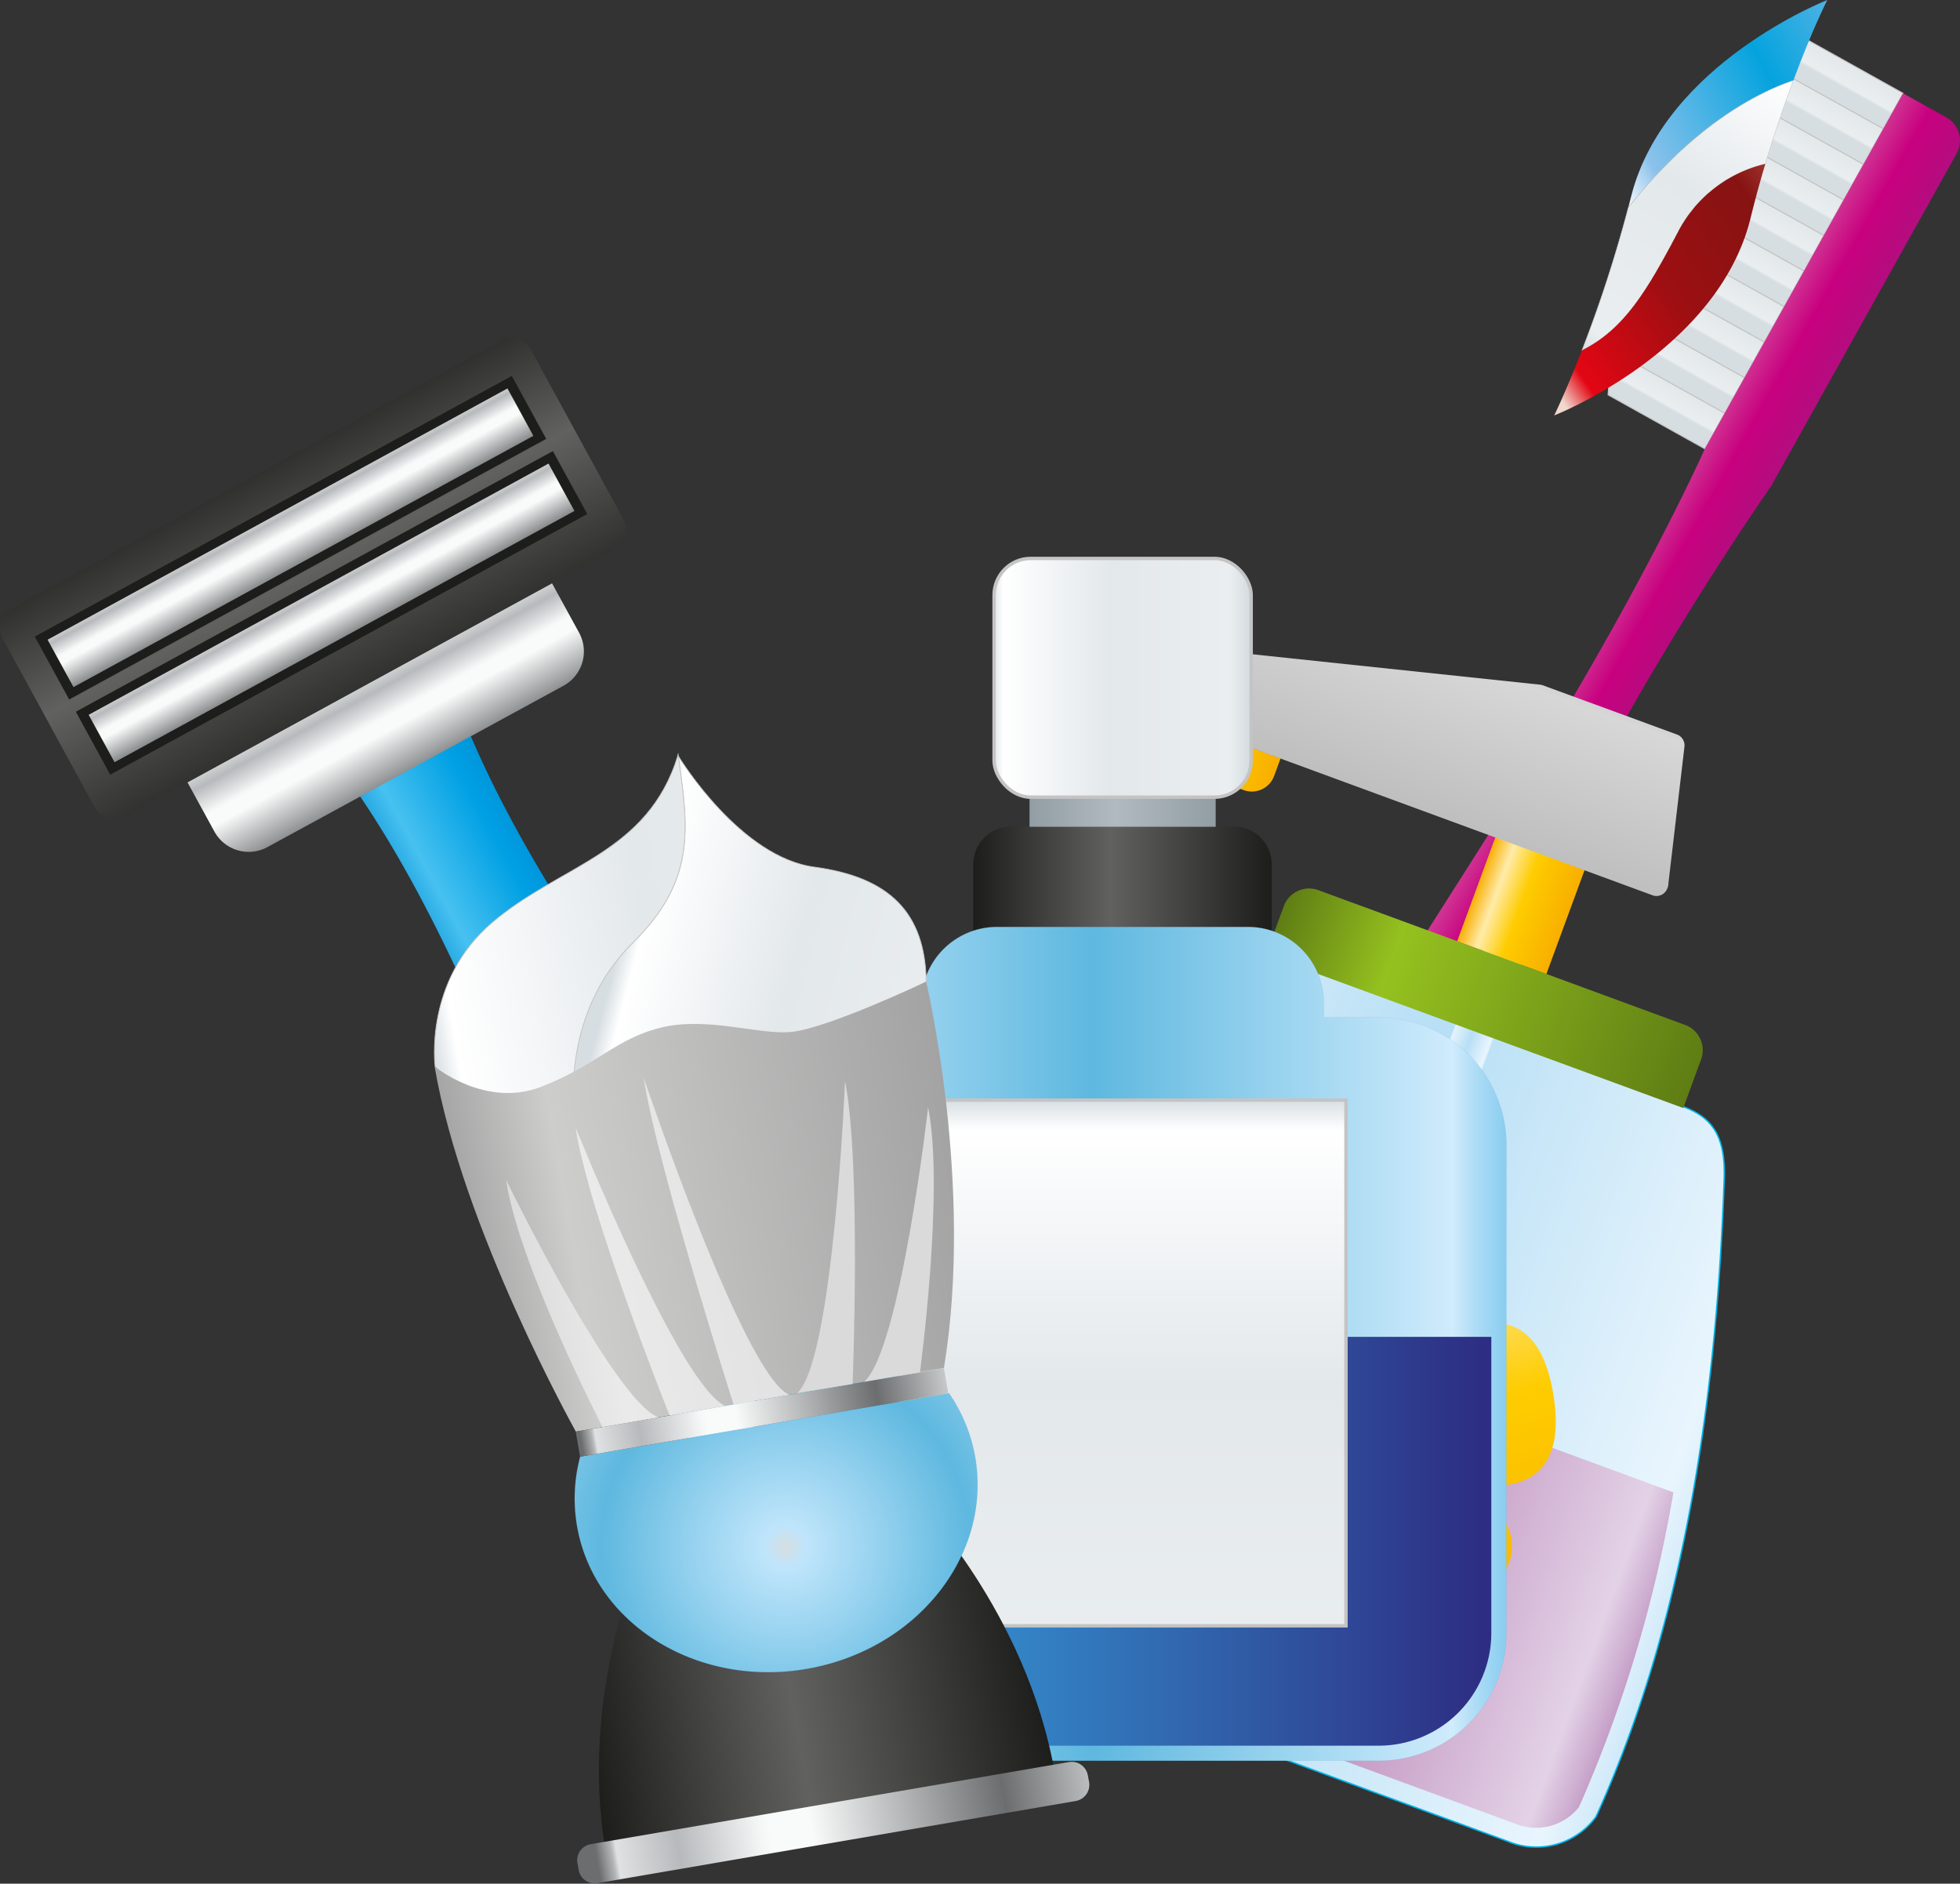 <?xml version="1.0" encoding="UTF-8"?> <svg xmlns="http://www.w3.org/2000/svg" xmlns:xlink="http://www.w3.org/1999/xlink" id="Layer_1" data-name="Layer 1" viewBox="0 0 258.78 248.7"><rect x="0" y="0" width="258.78" height="248.7" fill="#333333" stroke="none"/> <defs> <style>.cls-1,.cls-10,.cls-13,.cls-2,.cls-3,.cls-39,.cls-4,.cls-40,.cls-41,.cls-42,.cls-5,.cls-6,.cls-7,.cls-8,.cls-9{stroke:#c4c4c4;}.cls-1,.cls-10,.cls-13,.cls-16,.cls-17,.cls-19,.cls-2,.cls-3,.cls-36,.cls-39,.cls-4,.cls-40,.cls-41,.cls-42,.cls-46,.cls-5,.cls-6,.cls-7,.cls-8,.cls-9{stroke-miterlimit:10;}.cls-1,.cls-10,.cls-2,.cls-3,.cls-4,.cls-5,.cls-6,.cls-7,.cls-8,.cls-9{stroke-width:0.14px;}.cls-1{fill:url(#linear-gradient);}.cls-2{fill:url(#linear-gradient-2);}.cls-3{fill:url(#linear-gradient-3);}.cls-4{fill:url(#linear-gradient-4);}.cls-5{fill:url(#linear-gradient-5);}.cls-6{fill:url(#linear-gradient-6);}.cls-7{fill:url(#linear-gradient-7);}.cls-8{fill:url(#linear-gradient-8);}.cls-9{fill:url(#linear-gradient-9);}.cls-10{fill:url(#linear-gradient-10);}.cls-11{fill:url(#linear-gradient-11);}.cls-12{fill:url(#linear-gradient-12);}.cls-13{stroke-width:0.06px;fill:url(#linear-gradient-13);}.cls-14{fill:url(#linear-gradient-14);}.cls-15{fill:url(#linear-gradient-15);}.cls-16{stroke:#00b4e7;stroke-width:0.19px;fill:url(#linear-gradient-16);}.cls-17{stroke:#59c0eb;stroke-width:0.01px;fill:url(#linear-gradient-17);}.cls-18{fill:url(#linear-gradient-18);}.cls-19{stroke:#973f8d;stroke-width:0px;fill:url(#linear-gradient-19);}.cls-20{fill:url(#linear-gradient-20);}.cls-21{fill:url(#linear-gradient-21);}.cls-22{fill:url(#linear-gradient-22);}.cls-23{fill:url(#linear-gradient-23);}.cls-24{fill:url(#linear-gradient-24);}.cls-25{fill:url(#linear-gradient-25);}.cls-26{fill:url(#linear-gradient-26);}.cls-27{fill:url(#linear-gradient-27);}.cls-28{fill:url(#linear-gradient-28);}.cls-29{fill:url(#linear-gradient-29);}.cls-30{fill:url(#linear-gradient-30);}.cls-31{fill:#1d1d1b;}.cls-32{fill:url(#linear-gradient-31);}.cls-33{fill:url(#linear-gradient-32);}.cls-34{fill:url(#linear-gradient-33);}.cls-35{fill:url(#linear-gradient-34);}.cls-36,.cls-46{stroke:#5791ac;}.cls-36{stroke-width:0.01px;fill:url(#linear-gradient-35);}.cls-37{fill:url(#linear-gradient-36);}.cls-38{fill:url(#linear-gradient-37);}.cls-39,.cls-40{stroke-width:0.45px;}.cls-39{fill:url(#linear-gradient-38);}.cls-40{fill:url(#linear-gradient-39);}.cls-41,.cls-42{stroke-width:0.1px;}.cls-41{fill:url(#linear-gradient-40);}.cls-42{fill:url(#linear-gradient-41);}.cls-43{fill:url(#linear-gradient-42);}.cls-44{fill:url(#linear-gradient-43);}.cls-45{fill:url(#linear-gradient-44);}.cls-46{stroke-width:0.01px;fill:url(#radial-gradient);}.cls-47{fill:url(#linear-gradient-45);}.cls-48{fill:url(#linear-gradient-46);}.cls-49{fill:url(#linear-gradient-47);}.cls-50{fill:url(#linear-gradient-48);}.cls-51{fill:url(#linear-gradient-49);}.cls-52{fill:url(#linear-gradient-50);}</style> <linearGradient id="linear-gradient" x1="890.42" y1="-215.45" x2="895.8" y2="-215.45" gradientTransform="matrix(-0.49, 0.87, 0.87, 0.49, 865.67, -664.55)" gradientUnits="userSpaceOnUse"> <stop offset="0" stop-color="#d7dee2"></stop> <stop offset="0.05" stop-color="#fff"></stop> <stop offset="0.46" stop-color="#e3e8eb"></stop> <stop offset="0.93" stop-color="#eaeef0"></stop> <stop offset="1" stop-color="#d7dee2"></stop> </linearGradient> <linearGradient id="linear-gradient-2" x1="895.8" y1="-215.44" x2="901.17" y2="-215.44" xlink:href="#linear-gradient"></linearGradient> <linearGradient id="linear-gradient-3" x1="901.17" y1="-215.45" x2="906.54" y2="-215.45" xlink:href="#linear-gradient"></linearGradient> <linearGradient id="linear-gradient-4" x1="906.54" y1="-215.45" x2="911.92" y2="-215.45" xlink:href="#linear-gradient"></linearGradient> <linearGradient id="linear-gradient-5" x1="911.92" y1="-215.45" x2="917.29" y2="-215.45" xlink:href="#linear-gradient"></linearGradient> <linearGradient id="linear-gradient-6" x1="917.29" y1="-215.45" x2="922.66" y2="-215.45" xlink:href="#linear-gradient"></linearGradient> <linearGradient id="linear-gradient-7" x1="922.66" y1="-215.45" x2="928.04" y2="-215.45" xlink:href="#linear-gradient"></linearGradient> <linearGradient id="linear-gradient-8" x1="928.04" y1="-215.45" x2="933.41" y2="-215.45" xlink:href="#linear-gradient"></linearGradient> <linearGradient id="linear-gradient-9" x1="933.41" y1="-215.45" x2="938.79" y2="-215.45" xlink:href="#linear-gradient"></linearGradient> <linearGradient id="linear-gradient-10" x1="938.78" y1="-215.44" x2="944.16" y2="-215.44" xlink:href="#linear-gradient"></linearGradient> <linearGradient id="linear-gradient-11" x1="968.61" y1="-210.81" x2="968.61" y2="-187.82" gradientTransform="matrix(-0.49, 0.87, 0.87, 0.49, 871.27, -659.19)" gradientUnits="userSpaceOnUse"> <stop offset="0" stop-color="#a11880"></stop> <stop offset="0.09" stop-color="#d870a9"></stop> <stop offset="0.5" stop-color="#c8007f"></stop> <stop offset="1" stop-color="#a11880"></stop> </linearGradient> <linearGradient id="linear-gradient-12" x1="808.61" y1="-231.99" x2="850.43" y2="-256.71" gradientTransform="matrix(-0.51, 0.98, 0.89, 0.46, 878.95, -688.7)" gradientUnits="userSpaceOnUse"> <stop offset="0" stop-color="#fff"></stop> <stop offset="0.16" stop-color="#7abce8"></stop> <stop offset="0.52" stop-color="#05a3de"></stop> <stop offset="0.89" stop-color="#8bc2eb"></stop> <stop offset="0.91" stop-color="#a1cdef"></stop> <stop offset="1" stop-color="#f9fbfe"></stop> </linearGradient> <linearGradient id="linear-gradient-13" x1="828.34" y1="-243.76" x2="871.68" y2="-247.73" gradientTransform="matrix(-0.51, 0.98, 0.89, 0.46, 878.95, -688.7)" xlink:href="#linear-gradient"></linearGradient> <linearGradient id="linear-gradient-14" x1="827.92" y1="-228.64" x2="875.54" y2="-251.53" gradientTransform="matrix(-0.51, 0.98, 0.89, 0.46, 878.95, -688.7)" gradientUnits="userSpaceOnUse"> <stop offset="0" stop-color="#f1d7ce"></stop> <stop offset="0.07" stop-color="#af161e"></stop> <stop offset="0.12" stop-color="#d17b69"></stop> <stop offset="0.38" stop-color="#861312"></stop> <stop offset="0.65" stop-color="#9d0f12"></stop> <stop offset="0.93" stop-color="#e30613"></stop> <stop offset="1" stop-color="#f1d7ce"></stop> </linearGradient> <linearGradient id="linear-gradient-15" x1="180.94" y1="411.08" x2="197.65" y2="411.08" gradientTransform="translate(130.15 -345.83) rotate(20.18)" gradientUnits="userSpaceOnUse"> <stop offset="0" stop-color="#f8ae00"></stop> <stop offset="0.22" stop-color="#ffeba9"></stop> <stop offset="0.5" stop-color="#fecc00"></stop> <stop offset="1" stop-color="#f8ae00"></stop> </linearGradient> <linearGradient id="linear-gradient-16" x1="181.63" y1="482.64" x2="286.23" y2="482.64" gradientTransform="translate(130.15 -345.83) rotate(20.18)" gradientUnits="userSpaceOnUse"> <stop offset="0" stop-color="#e1f1fb"></stop> <stop offset="0.05" stop-color="#e3f2fc"></stop> <stop offset="0.46" stop-color="#b7dff5"></stop> <stop offset="0.93" stop-color="#e9f5fd"></stop> <stop offset="1" stop-color="#cbe7f8"></stop> </linearGradient> <linearGradient id="linear-gradient-17" x1="231.16" y1="470.75" x2="236.7" y2="470.75" gradientTransform="translate(658.11 -57.21) rotate(90)" xlink:href="#linear-gradient-16"></linearGradient> <linearGradient id="linear-gradient-18" x1="227.52" y1="414.82" x2="240.34" y2="414.82" gradientTransform="translate(621.47 -109.71) rotate(90)" xlink:href="#linear-gradient-15"></linearGradient> <linearGradient id="linear-gradient-19" x1="184.23" y1="505.46" x2="283.63" y2="505.46" gradientTransform="translate(130.15 -345.83) rotate(20.18)" gradientUnits="userSpaceOnUse"> <stop offset="0" stop-color="#d9c1dd"></stop> <stop offset="0.05" stop-color="#dbc5e0"></stop> <stop offset="0.27" stop-color="#c499c4"></stop> <stop offset="0.46" stop-color="#ad6ea9"></stop> <stop offset="0.83" stop-color="#d7bcd9"></stop> <stop offset="0.93" stop-color="#e3d2e7"></stop> <stop offset="0.97" stop-color="#cfb0d2"></stop> <stop offset="1" stop-color="#bf93c1"></stop> </linearGradient> <linearGradient id="linear-gradient-20" x1="212.31" y1="382.62" x2="212.31" y2="408.79" gradientTransform="translate(130.15 -345.83) rotate(20.18)" gradientUnits="userSpaceOnUse"> <stop offset="0" stop-color="#bfbfbf"></stop> <stop offset="0.21" stop-color="#d7d7d7"></stop> <stop offset="1" stop-color="#bebebe"></stop> </linearGradient> <linearGradient id="linear-gradient-21" x1="204.58" y1="428.07" x2="263.28" y2="428.07" gradientTransform="translate(130.15 -345.83) rotate(20.18)" gradientUnits="userSpaceOnUse"> <stop offset="0" stop-color="#5f7d14"></stop> <stop offset="0.27" stop-color="#95c11f"></stop> <stop offset="1" stop-color="#5f7d14"></stop> </linearGradient> <linearGradient id="linear-gradient-22" x1="204.43" y1="469.43" x2="246.82" y2="526.95" xlink:href="#linear-gradient-15"></linearGradient> <linearGradient id="linear-gradient-23" x1="220.77" y1="457.39" x2="263.16" y2="514.92" xlink:href="#linear-gradient-15"></linearGradient> <linearGradient id="linear-gradient-24" x1="226.11" y1="453.46" x2="268.49" y2="510.98" xlink:href="#linear-gradient-15"></linearGradient> <linearGradient id="linear-gradient-25" x1="207.1" y1="467.46" x2="249.49" y2="524.99" xlink:href="#linear-gradient-15"></linearGradient> <linearGradient id="linear-gradient-26" x1="201.76" y1="471.39" x2="244.15" y2="528.92" xlink:href="#linear-gradient-15"></linearGradient> <linearGradient id="linear-gradient-27" x1="223.49" y1="455.39" x2="265.88" y2="512.91" xlink:href="#linear-gradient-15"></linearGradient> <linearGradient id="linear-gradient-28" x1="344.52" y1="90.29" x2="360.73" y2="90.29" gradientTransform="translate(480.5 400.49) rotate(-159.82)" xlink:href="#linear-gradient-11"></linearGradient> <linearGradient id="linear-gradient-29" x1="-148.02" y1="201.62" x2="-124.5" y2="201.62" gradientTransform="matrix(0.88, -0.48, 0.48, 0.88, 105.3, -95.55)" gradientUnits="userSpaceOnUse"> <stop offset="0" stop-color="#008cd3"></stop> <stop offset="0.3" stop-color="#47c1f0"></stop> <stop offset="0.72" stop-color="#00a0e4"></stop> <stop offset="1" stop-color="#008cd3"></stop> </linearGradient> <linearGradient id="linear-gradient-30" x1="-136.26" y1="105.99" x2="-136.26" y2="150.3" gradientTransform="matrix(0.88, -0.48, 0.48, 0.88, 105.3, -95.55)" gradientUnits="userSpaceOnUse"> <stop offset="0" stop-color="#1d1d1b"></stop> <stop offset="0.46" stop-color="#616160"></stop> <stop offset="1" stop-color="#1d1d1b"></stop> </linearGradient> <linearGradient id="linear-gradient-31" x1="-136.26" y1="116.53" x2="-136.26" y2="128.13" gradientTransform="translate(180.21 -45.08)" gradientUnits="userSpaceOnUse"> <stop offset="0" stop-color="#6b6d6f"></stop> <stop offset="0.01" stop-color="#6b6d6f"></stop> <stop offset="0.04" stop-color="#b2b4b5"></stop> <stop offset="0.05" stop-color="#e0e1e2"></stop> <stop offset="0.17" stop-color="#b7b9bc"></stop> <stop offset="0.33" stop-color="#f4f5f5"></stop> <stop offset="0.35" stop-color="#f9fafa"></stop> <stop offset="0.43" stop-color="#f9fafa"></stop> <stop offset="0.81" stop-color="#6b6d6f"></stop> <stop offset="0.91" stop-color="#9a9c9e"></stop> <stop offset="1" stop-color="#c6c8ca"></stop> </linearGradient> <linearGradient id="linear-gradient-32" x1="-136.26" y1="127.84" x2="-136.26" y2="139.44" gradientTransform="translate(185.63 -46.47)" xlink:href="#linear-gradient-31"></linearGradient> <linearGradient id="linear-gradient-33" x1="-136.26" y1="140.9" x2="-136.26" y2="161.41" gradientTransform="matrix(0.88, -0.48, 0.48, 0.88, 105.3, -95.55)" xlink:href="#linear-gradient-31"></linearGradient> <linearGradient id="linear-gradient-34" x1="134.14" y1="122.42" x2="173.5" y2="122.42" gradientTransform="matrix(1, 0, 0, 1, 0, 0)" xlink:href="#linear-gradient-30"></linearGradient> <linearGradient id="linear-gradient-35" x1="103.15" y1="182.8" x2="204.49" y2="182.8" gradientUnits="userSpaceOnUse"> <stop offset="0" stop-color="#a1daf8"></stop> <stop offset="0.05" stop-color="#bfe5fb"></stop> <stop offset="0.25" stop-color="#92d0ee"></stop> <stop offset="0.46" stop-color="#5eb8df"></stop> <stop offset="0.78" stop-color="#abdbf3"></stop> <stop offset="0.93" stop-color="#d0ebfc"></stop> <stop offset="0.96" stop-color="#aedcf6"></stop> <stop offset="1" stop-color="#89cdef"></stop> </linearGradient> <linearGradient id="linear-gradient-36" x1="103.86" y1="208.85" x2="201.21" y2="208.85" gradientUnits="userSpaceOnUse"> <stop offset="0" stop-color="#2d2e83"></stop> <stop offset="0.08" stop-color="#36a9e1"></stop> <stop offset="0.57" stop-color="#316ab1"></stop> <stop offset="1" stop-color="#2d2e83"></stop> </linearGradient> <linearGradient id="linear-gradient-37" x1="135.93" y1="106.57" x2="160.51" y2="106.57" gradientUnits="userSpaceOnUse"> <stop offset="0" stop-color="#929da4"></stop> <stop offset="0.46" stop-color="#b1bac0"></stop> <stop offset="1" stop-color="#929da4"></stop> </linearGradient> <linearGradient id="linear-gradient-38" x1="130.8" y1="89.49" x2="164.74" y2="89.49" gradientTransform="matrix(1, 0, 0, 1, 0, 0)" xlink:href="#linear-gradient"></linearGradient> <linearGradient id="linear-gradient-39" x1="148.22" y1="145.15" x2="148.22" y2="226.48" gradientTransform="matrix(1, 0, 0, 1, 0, 0)" xlink:href="#linear-gradient"></linearGradient> <linearGradient id="linear-gradient-40" x1="107.12" y1="-18.16" x2="152.24" y2="2.33" gradientTransform="translate(-14.88 165.57) rotate(-9.77)" xlink:href="#linear-gradient"></linearGradient> <linearGradient id="linear-gradient-41" x1="80.02" y1="-17.92" x2="146.18" y2="-17.92" gradientTransform="translate(-14.88 165.57) rotate(-9.77)" xlink:href="#linear-gradient"></linearGradient> <linearGradient id="linear-gradient-42" x1="84.7" y1="80.6" x2="144.89" y2="80.6" gradientTransform="translate(-14.88 165.57) rotate(-9.77)" xlink:href="#linear-gradient-30"></linearGradient> <linearGradient id="linear-gradient-43" x1="82.71" y1="101.39" x2="150.71" y2="101.39" gradientTransform="translate(-14.88 165.57) rotate(-9.77)" xlink:href="#linear-gradient-31"></linearGradient> <linearGradient id="linear-gradient-44" x1="80.02" y1="19.4" x2="146.05" y2="19.4" gradientTransform="translate(-14.88 165.57) rotate(-9.77)" gradientUnits="userSpaceOnUse"> <stop offset="0" stop-color="#a6a5a5"></stop> <stop offset="0.21" stop-color="#cdcdcc"></stop> <stop offset="1" stop-color="#a4a3a3"></stop> </linearGradient> <radialGradient id="radial-gradient" cx="114.93" cy="64.46" r="53.09" gradientTransform="translate(-14.88 165.57) rotate(-9.77)" gradientUnits="userSpaceOnUse"> <stop offset="0" stop-color="#d7dee2"></stop> <stop offset="0.05" stop-color="#bfe5fb"></stop> <stop offset="0.25" stop-color="#92d0ee"></stop> <stop offset="0.46" stop-color="#5eb8df"></stop> <stop offset="0.78" stop-color="#abdbf3"></stop> <stop offset="0.93" stop-color="#d0ebfc"></stop> </radialGradient> <linearGradient id="linear-gradient-45" x1="90.22" y1="46.44" x2="139.55" y2="46.44" gradientTransform="translate(-8.66 145.4)" xlink:href="#linear-gradient-31"></linearGradient> <linearGradient id="linear-gradient-46" x1="85.54" y1="27.61" x2="140.15" y2="27.61" gradientTransform="translate(-14.88 165.57) rotate(-9.77)" gradientUnits="userSpaceOnUse"> <stop offset="0" stop-color="#dbdbdb"></stop> <stop offset="0.21" stop-color="#eaeaea"></stop> <stop offset="1" stop-color="#dadada"></stop> </linearGradient> <linearGradient id="linear-gradient-47" x1="85.54" y1="24.98" x2="140.15" y2="24.98" xlink:href="#linear-gradient-46"></linearGradient> <linearGradient id="linear-gradient-48" x1="85.54" y1="22.49" x2="140.15" y2="22.49" xlink:href="#linear-gradient-46"></linearGradient> <linearGradient id="linear-gradient-49" x1="761.9" y1="27.61" x2="816.52" y2="27.61" gradientTransform="matrix(-0.99, 0.17, 0.17, 0.99, 953.4, -1.18)" xlink:href="#linear-gradient-46"></linearGradient> <linearGradient id="linear-gradient-50" x1="761.92" y1="24.98" x2="816.52" y2="24.98" gradientTransform="matrix(-0.99, 0.17, 0.17, 0.99, 953.4, -1.18)" xlink:href="#linear-gradient-46"></linearGradient> </defs> <polygon class="cls-1" points="248.65 17.01 251.26 12.32 236.3 3.97 235.88 9.89 248.65 17.01"></polygon> <polygon class="cls-2" points="246.03 21.7 248.65 17.01 233.68 8.67 233.26 14.59 246.03 21.7"></polygon> <polygon class="cls-3" points="243.41 26.4 246.03 21.7 231.06 13.36 230.65 19.28 243.41 26.4"></polygon> <polygon class="cls-4" points="240.79 31.09 243.41 26.4 228.44 18.05 228.03 23.97 240.79 31.09"></polygon> <polygon class="cls-5" points="238.18 35.78 240.79 31.09 225.83 22.74 225.41 28.66 238.18 35.78"></polygon> <polygon class="cls-6" points="235.56 40.48 238.18 35.78 223.21 27.44 222.79 33.36 235.56 40.48"></polygon> <polygon class="cls-7" points="232.94 45.17 235.56 40.48 220.59 32.13 220.18 38.05 232.94 45.17"></polygon> <polygon class="cls-8" points="230.32 49.86 232.94 45.17 217.98 36.82 217.56 42.74 230.32 49.86"></polygon> <polygon class="cls-9" points="227.71 54.56 230.32 49.86 215.36 41.52 214.94 47.44 227.71 54.56"></polygon> <polygon class="cls-10" points="225.09 59.25 227.71 54.56 212.74 46.21 212.32 52.13 225.09 59.25"></polygon> <path class="cls-11" d="M187.48,139.41c4.81-8.64-1.75,2,16.91-27.42,17.75-28,26.3-47.38,26.3-47.38l26.17-46.93,5.71,3.18a3.51,3.51,0,0,1,1.36,4.78L239.47,69.5s-23.18,33.12-32.38,58.05-8.74,27.39-15,30S179.13,154.37,187.48,139.41Z" transform="translate(-5.6 -5.36)"></path> <path class="cls-12" d="M220.58,32.77c.13-.51.26-1,.4-1.55,4.44-17.5,25.88-25.86,25.88-25.86s-2,3.91-4.48,10.63C237.62,17.61,229.3,21.84,220.58,32.77Z" transform="translate(-5.6 -5.36)"></path> <path class="cls-13" d="M227.15,36C223,43.88,220,48.86,214.46,51.63a174.6,174.6,0,0,0,6.12-18.86c8.72-10.93,17-15.16,21.8-16.78-1.16,3.11-2.44,6.82-3.7,11A17.47,17.47,0,0,0,227.15,36Z" transform="translate(-5.6 -5.36)"></path> <path class="cls-14" d="M214.46,51.63C220,48.86,223,43.88,227.15,36a17.47,17.47,0,0,1,11.53-9q-1.05,3.47-2,7.35c-4.44,17.49-25.88,25.86-25.88,25.86S212.33,57.1,214.46,51.63Z" transform="translate(-5.6 -5.36)"></path> <path class="cls-15" d="M159.34,99.85l-.86,2.34a3.12,3.12,0,0,0,1.85,4l9.49,3.49a3.13,3.13,0,0,0,4-1.86l.86-2.34Z" transform="translate(-5.6 -5.36)"></path> <path class="cls-16" d="M233.25,161c.21-6-1.85-8.22-5.56-9.59L173,131.35c-3.7-1.36-6.68-1-10.44,3.71-18.23,23-33.92,48.2-41.57,75.12a9.76,9.76,0,0,0,6,9.75l78.47,28.83a9.75,9.75,0,0,0,10.87-3.55C227.9,219.74,232.23,190.41,233.25,161Z" transform="translate(-5.6 -5.36)"></path> <rect class="cls-17" x="139.1" y="174.01" width="96.51" height="5.42" transform="translate(-48.74 286.27) rotate(-69.82)"></rect> <rect class="cls-18" x="198.59" y="117.94" width="16.13" height="12.55" transform="translate(13.18 269.99) rotate(-69.82)"></rect> <path class="cls-19" d="M140.87,170.91a174.51,174.51,0,0,0-17.39,39.75,7.22,7.22,0,0,0,4.35,6.87l78.47,28.84a7.25,7.25,0,0,0,7.77-2.42,174.86,174.86,0,0,0,12.47-41.56Z" transform="translate(-5.6 -5.36)"></path> <path class="cls-20" d="M225.88,122,228,103.93a1.52,1.52,0,0,0-1-1.6l-17.66-6.48a1.58,1.58,0,0,0-.36-.09l-53.26-5.63a1.51,1.51,0,0,0-1.58,1l-1.69,4.6c-.29.79.11,1.66,1.92,2.32l70.42,25.88-1-.37a1.51,1.51,0,0,0,1.94-.89A1.49,1.49,0,0,0,225.88,122Z" transform="translate(-5.6 -5.36)"></path> <path class="cls-21" d="M227.84,151.65l2.36-6.42a3.55,3.55,0,0,0-2.11-4.55l-48.44-17.8A3.55,3.55,0,0,0,175.1,125l-2.36,6.42Z" transform="translate(-5.6 -5.36)"></path> <path class="cls-22" d="M180.91,194.37s11.87,36.51-10.41,28.32C147.28,214.16,180.91,194.37,180.91,194.37Z" transform="translate(-5.6 -5.36)"></path> <path class="cls-23" d="M180.91,194.37s37.55,8,19.33,23.17C181.23,233.39,180.91,194.37,180.91,194.37Z" transform="translate(-5.6 -5.36)"></path> <path class="cls-24" d="M180.92,194.36s25.68-28.53,29.73-5.15C214.87,213.6,180.92,194.36,180.92,194.36Z" transform="translate(-5.6 -5.36)"></path> <path class="cls-25" d="M180.83,194.37s-37.54-8-19.32-23.17C180.52,155.35,180.83,194.37,180.83,194.37Z" transform="translate(-5.6 -5.36)"></path> <path class="cls-26" d="M180.82,194.38s-25.68,28.52-29.73,5.15C146.87,175.14,180.82,194.38,180.82,194.38Z" transform="translate(-5.6 -5.36)"></path> <path class="cls-27" d="M180.91,194.38s-11.87-36.5,10.4-28.32C214.54,174.6,180.91,194.38,180.91,194.38Z" transform="translate(-5.6 -5.36)"></path> <path class="cls-28" d="M174.51,199.42c-1.37-1.31,2.3-3.1,2.16-4.54s-4.31-2-3.67-3.42,3.72.7,5-.4-.63-4.45,1.14-4.89,1.55,3.25,2.85,4.14,3.58-2.87,4.8-1.47-2.06,3.14-2.16,4.54,4,2.16,3.67,3.43-4.39-.57-5,.39.08,4.45-1.13,4.89-1.66-3.79-2.85-4.13S175.88,200.73,174.51,199.42Z" transform="translate(-5.6 -5.36)"></path> <path class="cls-29" d="M66.3,99c-1.23-3.34-4.93-4.56-8.52-2.61l-4.42,2.42c-3.58,2-4.54,5.73-2.4,8.57,19.54,27,26.25,61,45.79,88,2.15,2.84,6.85,3.52,10.27,1.65l4.42-2.41c3.41-1.87,5.38-6.2,4.16-9.54C103.44,154.05,78.45,130.05,66.3,99Zm39.1,89.78a5.17,5.17,0,0,1-7-2.05c-1.36-2.5-2.09-8.65.41-10s7.28,2.57,8.65,5.07A5.15,5.15,0,0,1,105.4,188.8Z" transform="translate(-5.6 -5.36)"></path> <path class="cls-30" d="M87.85,73.8a3,3,0,0,1-1.2,4.11L22.2,113.12a3,3,0,0,1-4.11-1.2L6,89.75a3,3,0,0,1,1.21-4.12L71.63,50.42a3,3,0,0,1,4.11,1.2Z" transform="translate(-5.6 -5.36)"></path> <rect class="cls-31" x="13.49" y="81.54" width="71.77" height="9.47" transform="translate(-40.92 28.88) rotate(-28.65)"></rect> <rect class="cls-31" x="8.07" y="71.62" width="71.77" height="9.47" transform="translate(-36.83 25.06) rotate(-28.65)"></rect> <rect class="cls-32" x="9.36" y="72.79" width="69.19" height="7.13" transform="translate(-36.83 25.07) rotate(-28.65)"></rect> <rect class="cls-33" x="14.78" y="82.71" width="69.19" height="7.13" transform="translate(-40.92 28.88) rotate(-28.65)"></rect> <path class="cls-34" d="M30.36,108.66l3.57,6.53a5.17,5.17,0,0,0,7,2L80,95.9a5.16,5.16,0,0,0,2.06-7l-3.57-6.52Z" transform="translate(-5.6 -5.36)"></path> <path class="cls-35" d="M173.5,130.31V119.48a5,5,0,0,0-5-5H139.1a5,5,0,0,0-5,5v10.83Z" transform="translate(-5.6 -5.36)"></path> <path class="cls-36" d="M187.63,139.69h-7.25v-1.95a10,10,0,0,0-10-10H137.24a10,10,0,0,0-10,10v1.95H120a16.86,16.86,0,0,0-16.85,16.86V221A16.86,16.86,0,0,0,120,237.83h67.63A16.86,16.86,0,0,0,204.49,221V156.55A16.86,16.86,0,0,0,187.63,139.69Z" transform="translate(-5.6 -5.36)"></path> <path class="cls-37" d="M105.14,181.86V221A14.88,14.88,0,0,0,120,235.84h67.63A14.89,14.89,0,0,0,202.5,221V181.86Z" transform="translate(-5.6 -5.36)"></path> <rect class="cls-38" x="135.93" y="103.97" width="24.58" height="5.19"></rect> <rect class="cls-39" x="131.25" y="73.73" width="33.94" height="31.52" rx="4.84"></rect> <rect class="cls-40" x="118.72" y="145.25" width="58.99" height="69.4"></rect> <path class="cls-41" d="M113.12,119.84c-9.65-1.29-17.59-14-18-14.74,1.47,9.88,2.27,16.61-6,24.75-7.51,7.4-8.4,17.23-7.76,24.38l9-.81L127.89,135C127.76,125.9,123.08,121.17,113.12,119.84Z" transform="translate(-5.6 -5.36)"></path> <path class="cls-42" d="M89.13,129.85c8.25-8.14,7.45-14.87,6-24.75l0-.06c-4,13.08-15.51,14.44-24.56,22.14s-7.52,19-7.52,19l8.34,9,10.05-.89C80.73,147.08,81.62,137.25,89.13,129.85Z" transform="translate(-5.6 -5.36)"></path> <path class="cls-43" d="M126.48,203.27l-35.71,6.15s-8.89,18.94-5.2,40.38l59.32-10.22C141.2,218.14,126.48,203.27,126.48,203.27Z" transform="translate(-5.6 -5.36)"></path> <path class="cls-44" d="M149.39,240.62a2.17,2.17,0,0,1-1.75,2.52L84.44,254A2.16,2.16,0,0,1,82,252.24l-.16-.89a2.16,2.16,0,0,1,1.76-2.51L146.75,238a2.16,2.16,0,0,1,2.48,1.78Z" transform="translate(-5.6 -5.36)"></path> <path class="cls-45" d="M81.63,194.37s-15-26.81-18.65-48.21c0,0,6.68,5.54,14.06,2.69S86.94,142.43,93,141s12.78,1,17,.61c4.75-.41,17.88-6.64,17.88-6.64s6.36,26.72,2.35,51Z" transform="translate(-5.6 -5.36)"></path> <path class="cls-46" d="M82.2,197.68a21.39,21.39,0,0,0-.42,9.13C84,219.74,97.58,228.2,112.1,225.7s24.48-15,22.26-27.94a21.38,21.38,0,0,0-3.46-8.46Z" transform="translate(-5.6 -5.36)"></path> <rect class="cls-47" x="81.55" y="190.16" width="49.33" height="3.36" transform="translate(-36.62 15.45) rotate(-9.77)"></rect> <path class="cls-48" d="M85.15,193.76S74,172.17,72.43,161.16c0,0,14.13,29,20.08,31.33Z" transform="translate(-5.6 -5.36)"></path> <path class="cls-49" d="M94,192.23s-10.8-27-12.4-38c0,0,13.81,34.34,19.76,36.73Z" transform="translate(-5.6 -5.36)"></path> <path class="cls-50" d="M102.45,190.78s-10.26-32.13-11.86-43.14c0,0,13.28,39.49,19.23,41.87Z" transform="translate(-5.6 -5.36)"></path> <path class="cls-51" d="M127.06,186.54s3.25-24.07,1.08-35c0,0-3.64,32-8.44,36.25Z" transform="translate(-5.6 -5.36)"></path> <path class="cls-52" d="M118.17,188.08s1.15-29.05-1-40c0,0-1.53,37-6.33,41.22Z" transform="translate(-5.6 -5.36)"></path> </svg> 